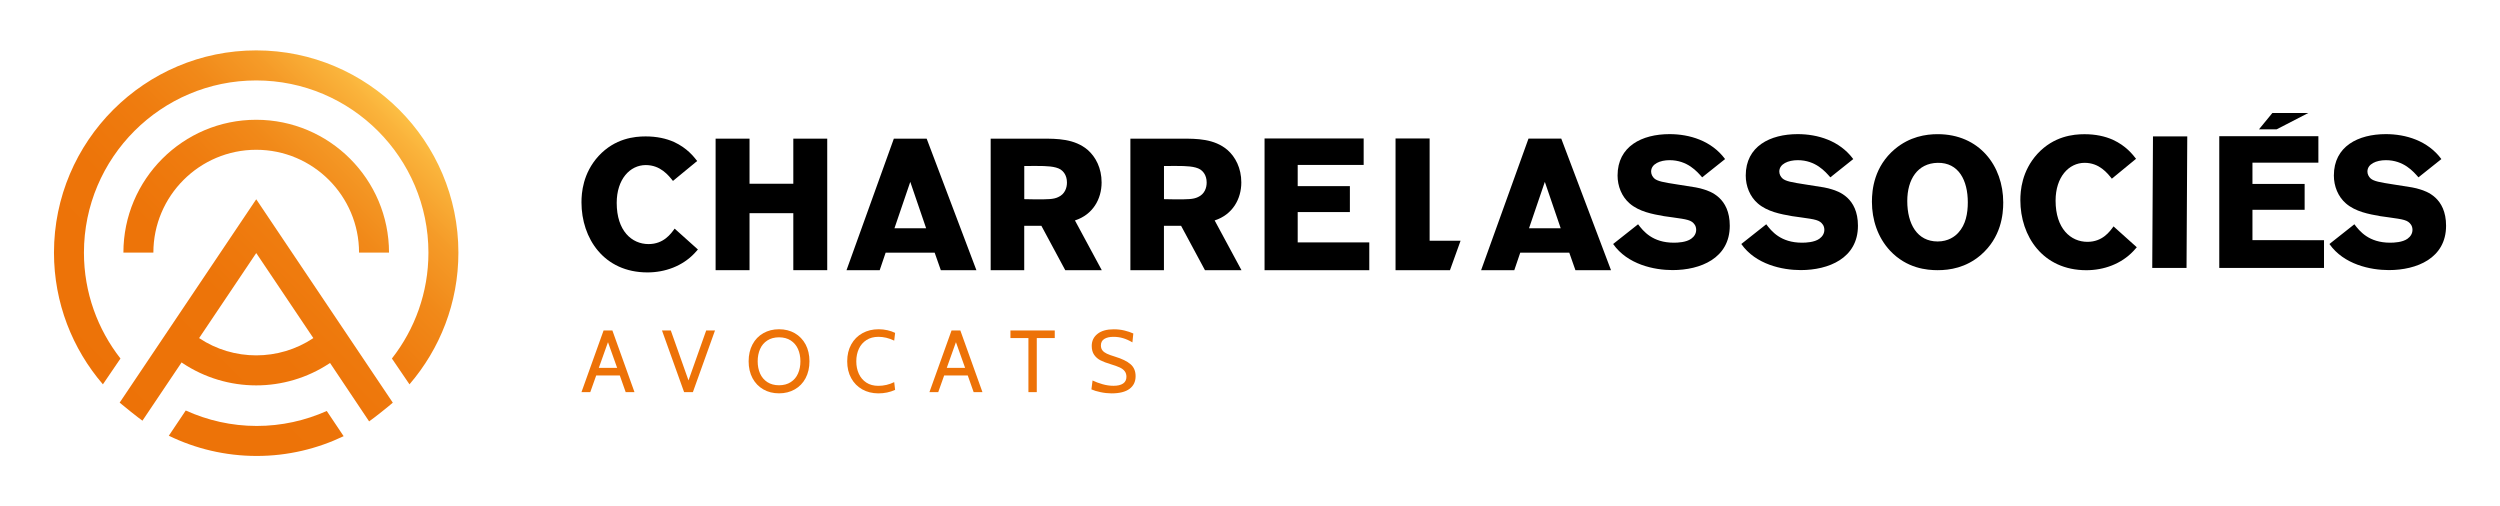 <?xml version="1.0" encoding="utf-8"?>
<!-- Generator: Adobe Illustrator 26.0.3, SVG Export Plug-In . SVG Version: 6.00 Build 0)  -->
<svg version="1.1" id="Calque_1" xmlns="http://www.w3.org/2000/svg" xmlns:xlink="http://www.w3.org/1999/xlink" x="0px" y="0px"
	 viewBox="0 0 613.22 124.19" style="enable-background:new 0 0 613.22 124.19;" xml:space="preserve">
<style type="text/css">
	.st0{fill:#ED7207;}
	.st1{fill:url(#SVGID_1_);}
	.st2{fill:url(#SVGID_00000020397136143850931990000011092475791580868758_);}
	.st3{fill:url(#SVGID_00000013192457563185739130000008780268821909300383_);}
	.st4{fill:url(#SVGID_00000111906197405802953040000005477365457814049929_);}
</style>
<g>
	<path d="M165.07,44.38c-1.1-1.37-3.06-3.89-6.67-3.89c-3.88,0-7.13,3.47-7.13,9.28c0,6.86,3.7,10.1,7.81,10.1
		c3.7,0,5.48-2.51,6.4-3.79l5.71,5.12c-0.27,0.32-0.55,0.64-0.82,0.91c-2.97,3.15-7.22,4.71-11.56,4.71
		c-10.69,0-16.18-8.36-16.18-17.18c0-2.29,0.32-7.13,4.2-11.38c4.02-4.34,8.82-4.8,11.52-4.8c2.74,0,5.03,0.5,6.99,1.37
		c3.25,1.51,4.84,3.61,5.67,4.66L165.07,44.38z"/>
	<path d="M194.59,66.27V52.29h-10.74v13.98h-8.32V34.01h8.32v11.06h10.74V34.01h8.32v32.26H194.59z"/>
	<path d="M227.3,34.01l12.2,32.26h-8.73l-1.51-4.3h-12.02l-1.46,4.3h-8.14l11.61-32.26H227.3z M219.4,55.99h7.77l-3.89-11.38
		L219.4,55.99z"/>
	<path d="M255.68,34.01c3.57,0,7.91,0,11.15,2.79c1.92,1.69,3.38,4.43,3.38,7.95c0,4.07-2.15,7.91-6.54,9.32l6.58,12.2h-8.96
		l-5.85-10.88h-4.21v10.88h-8.23V34.01H255.68z M251.24,40.72v8.13l2.79,0.05c3.02,0,4.39,0,5.53-0.55
		c1.65-0.73,2.15-2.28,2.15-3.57c0-1.92-1.01-2.83-1.55-3.2c-1.28-0.82-3.66-0.87-5.71-0.87H251.24z"/>
	<path d="M289.95,34.01c3.57,0,7.91,0,11.15,2.79c1.92,1.69,3.38,4.43,3.38,7.95c0,4.07-2.15,7.91-6.54,9.32l6.58,12.2h-8.96
		l-5.85-10.88h-4.21v10.88h-8.23V34.01H289.95z M285.51,40.72v8.13l2.79,0.05c3.02,0,4.39,0,5.53-0.55
		c1.65-0.73,2.15-2.28,2.15-3.57c0-1.92-1.01-2.83-1.55-3.2c-1.28-0.82-3.66-0.87-5.71-0.87H285.51z"/>
	<path d="M335.87,59.46v6.81h-25.69V33.96h24.31v6.49h-16.18v5.21h12.8v6.35h-12.8v7.45H335.87z"/>
	<polygon points="350.67,59.05 350.67,33.96 342.31,33.96 342.31,66.27 355.66,66.27 358.26,59.05 	"/>
	<path d="M382.96,34l12.2,32.27h-8.73l-1.51-4.3H372.9l-1.46,4.3h-8.14L374.92,34H382.96z M375.05,55.99h7.77l-3.89-11.38
		L375.05,55.99z"/>
	<path d="M408.15,53.02c-2.83-0.5-6.08-1.1-8.41-3.11c-1.96-1.69-2.97-4.25-2.97-6.86c0-7.18,5.99-10.15,12.75-10.15
		c4.89,0,10.28,1.6,13.62,6.12l-5.62,4.48c-1.24-1.42-3.61-4.21-8-4.21c-2.33,0-4.52,0.92-4.52,2.79c0,0.64,0.32,1.28,0.78,1.69
		c0.78,0.69,2.29,0.96,5.53,1.46c4.84,0.73,5.3,0.82,6.63,1.23c1.46,0.46,6.35,1.96,6.35,8.91c0,8-7.22,10.88-14.03,10.88
		c-4.52,0-11.06-1.37-14.58-6.4l6.12-4.84c1.28,1.69,3.52,4.52,8.77,4.52c1.01,0,3.02-0.09,4.25-0.96c0.78-0.55,1.23-1.32,1.23-2.19
		c0-0.5-0.14-0.96-0.37-1.28c-0.78-1.14-1.83-1.28-5.39-1.78L408.15,53.02z"/>
	<path d="M439.59,53.02c-2.83-0.5-6.08-1.1-8.41-3.11c-1.96-1.69-2.97-4.25-2.97-6.86c0-7.18,5.99-10.15,12.75-10.15
		c4.89,0,10.28,1.6,13.62,6.12l-5.62,4.48c-1.24-1.42-3.61-4.21-8-4.21c-2.33,0-4.52,0.92-4.52,2.79c0,0.64,0.32,1.28,0.78,1.69
		c0.78,0.69,2.29,0.96,5.53,1.46c4.85,0.73,5.3,0.82,6.63,1.23c1.46,0.46,6.35,1.96,6.35,8.91c0,8-7.22,10.88-14.03,10.88
		c-4.52,0-11.06-1.37-14.58-6.4l6.12-4.84c1.28,1.69,3.52,4.52,8.77,4.52c1.01,0,3.02-0.09,4.25-0.96c0.78-0.55,1.23-1.32,1.23-2.19
		c0-0.5-0.14-0.96-0.37-1.28c-0.78-1.14-1.83-1.28-5.39-1.78L439.59,53.02z"/>
	<path d="M491.37,49.68c0,2.92-0.5,8.59-5.57,12.93c-3.61,3.06-7.54,3.66-10.51,3.66c-2.61,0-7.59-0.41-11.7-4.8
		c-3.02-3.25-4.43-7.59-4.43-11.97c0-3.02,0.55-8.64,5.62-12.93c3.66-3.06,7.59-3.66,10.51-3.66
		C485.47,32.91,491.37,40.63,491.37,49.68z M467.83,49.31c0,5.62,2.42,9.92,7.45,9.92c2.6,0,4.25-1.23,5.07-2.15
		c1.83-1.97,2.33-4.75,2.33-7.45c0-5.39-2.24-9.78-7.4-9.69C470.34,40.04,467.83,44.01,467.83,49.31z"/>
	<path d="M518.01,43.83c-1.1-1.37-3.06-3.89-6.67-3.89c-3.88,0-7.13,3.47-7.13,9.28c0,6.86,3.7,10.1,7.81,10.1
		c3.7,0,5.48-2.51,6.4-3.79l5.71,5.12c-0.27,0.32-0.55,0.64-0.82,0.92c-2.97,3.15-7.22,4.71-11.56,4.71
		c-10.69,0-16.18-8.36-16.18-17.18c0-2.28,0.32-7.13,4.2-11.38c4.02-4.34,8.82-4.8,11.52-4.8c2.74,0,5.03,0.5,6.99,1.37
		c3.25,1.51,4.84,3.61,5.67,4.66L518.01,43.83z"/>
	<path d="M536.33,65.72h-8.41l0.18-32.27h8.41L536.33,65.72z"/>
	<path d="M570.05,58.91v6.81h-25.69V33.41h24.31v6.49H552.5v5.21h12.8v6.35h-12.8v7.45H570.05z M558.44,31.72h-4.34l3.29-4.01h8.82
		L558.44,31.72z"/>
	<path d="M583.85,53.02c-2.83-0.5-6.08-1.1-8.41-3.11c-1.96-1.69-2.97-4.25-2.97-6.86c0-7.18,5.99-10.15,12.75-10.15
		c4.89,0,10.28,1.6,13.62,6.12l-5.62,4.48c-1.24-1.42-3.61-4.21-8-4.21c-2.33,0-4.52,0.92-4.52,2.79c0,0.64,0.32,1.28,0.78,1.69
		c0.78,0.69,2.29,0.96,5.53,1.46c4.85,0.73,5.3,0.82,6.63,1.23c1.46,0.46,6.35,1.96,6.35,8.91c0,8-7.22,10.88-14.03,10.88
		c-4.52,0-11.06-1.37-14.58-6.4l6.12-4.84c1.28,1.69,3.52,4.52,8.77,4.52c1.01,0,3.02-0.09,4.25-0.96c0.78-0.55,1.23-1.32,1.23-2.19
		c0-0.5-0.14-0.96-0.37-1.28c-0.78-1.14-1.83-1.28-5.39-1.78L583.85,53.02z"/>
</g>
<g>
	<path class="st0" d="M152.03,92.1h-5.79l-1.45,4.08h-2.16l5.42-15.12h2.16l5.42,15.12h-2.16L152.03,92.1z M151.38,90.24l-2.25-6.31
		l-2.25,6.31H151.38z"/>
	<path class="st0" d="M175.38,81.06l-5.42,15.12h-2.16l-5.42-15.12h2.16l4.34,12.25l4.34-12.25H175.38z"/>
	<path class="st0" d="M187.23,95.51c-1.13-0.65-2.01-1.57-2.65-2.75c-0.63-1.19-0.95-2.57-0.95-4.14c0-1.57,0.32-2.95,0.95-4.14
		c0.63-1.19,1.52-2.11,2.65-2.75c1.13-0.65,2.42-0.97,3.86-0.97c1.44,0,2.73,0.32,3.86,0.97c1.13,0.65,2.01,1.57,2.65,2.75
		c0.63,1.19,0.95,2.57,0.95,4.14c0,1.57-0.32,2.95-0.95,4.14c-0.63,1.19-1.52,2.11-2.65,2.75c-1.13,0.65-2.42,0.97-3.86,0.97
		C189.64,96.48,188.36,96.16,187.23,95.51z M193.96,93.73c0.79-0.51,1.39-1.21,1.78-2.1c0.4-0.89,0.59-1.89,0.59-3.01
		s-0.2-2.13-0.59-3.01c-0.4-0.89-0.99-1.58-1.78-2.1c-0.79-0.51-1.75-0.77-2.87-0.77c-1.12,0-2.08,0.26-2.87,0.77
		s-1.39,1.21-1.78,2.1s-0.59,1.89-0.59,3.01s0.2,2.13,0.59,3.01s0.99,1.58,1.78,2.1c0.79,0.51,1.75,0.77,2.87,0.77
		C192.21,94.5,193.17,94.24,193.96,93.73z"/>
	<path class="st0" d="M211.5,95.51c-1.15-0.65-2.06-1.57-2.71-2.75c-0.66-1.19-0.98-2.57-0.98-4.14c0-1.57,0.33-2.95,0.99-4.14
		c0.66-1.19,1.58-2.11,2.74-2.75c1.17-0.65,2.49-0.97,3.98-0.97c0.73,0,1.45,0.08,2.16,0.24c0.71,0.16,1.33,0.38,1.88,0.65
		l-0.22,1.9c-1.3-0.62-2.58-0.93-3.85-0.93c-1.15,0-2.14,0.26-2.96,0.79c-0.82,0.53-1.44,1.24-1.86,2.15
		c-0.42,0.91-0.63,1.93-0.63,3.07c0,1.14,0.21,2.16,0.63,3.07c0.42,0.91,1.03,1.62,1.84,2.15s1.79,0.79,2.94,0.79
		c1.35,0,2.65-0.3,3.89-0.91l0.22,1.9c-1.25,0.58-2.63,0.86-4.13,0.86C213.96,96.48,212.65,96.16,211.5,95.51z"/>
	<path class="st0" d="M237.38,92.1h-5.79l-1.45,4.08h-2.16l5.42-15.12h2.16l5.42,15.12h-2.16L237.38,92.1z M236.73,90.24l-2.25-6.31
		l-2.25,6.31H236.73z"/>
	<path class="st0" d="M252.26,82.92h-4.41v-1.86h10.87v1.86h-4.41v13.26h-2.05V82.92z"/>
	<path class="st0" d="M269.94,96.19c-0.92-0.19-1.66-0.42-2.23-0.68l0.28-2.18c0.72,0.35,1.53,0.65,2.44,0.91
		c0.91,0.26,1.81,0.39,2.7,0.39c1.01,0,1.79-0.18,2.34-0.55c0.55-0.37,0.83-0.92,0.83-1.65c0-0.55-0.14-1-0.42-1.37
		c-0.28-0.37-0.69-0.68-1.23-0.93s-1.29-0.52-2.26-0.81c-0.98-0.29-1.79-0.6-2.44-0.93c-0.65-0.33-1.17-0.78-1.57-1.36
		c-0.4-0.58-0.59-1.3-0.59-2.18c0-1.22,0.47-2.21,1.42-2.96c0.94-0.75,2.27-1.12,3.99-1.12c0.92,0,1.8,0.1,2.62,0.3
		s1.55,0.45,2.17,0.73l-0.22,2.18c-0.81-0.48-1.58-0.82-2.33-1.04c-0.75-0.22-1.53-0.32-2.33-0.32c-0.94,0-1.68,0.17-2.24,0.52
		s-0.83,0.88-0.83,1.6c0,0.49,0.13,0.89,0.38,1.21s0.62,0.59,1.09,0.81c0.47,0.22,1.14,0.46,1.99,0.72c1.7,0.52,2.97,1.13,3.8,1.85
		c0.83,0.71,1.25,1.7,1.25,2.95c0,1.33-0.5,2.36-1.49,3.1c-0.99,0.74-2.46,1.11-4.41,1.11C271.76,96.48,270.86,96.39,269.94,96.19z"
		/>
</g>
<g>
	<g>
		
			<linearGradient id="SVGID_1_" gradientUnits="userSpaceOnUse" x1="123.733" y1="-27.459" x2="13.345" y2="-27.459" gradientTransform="matrix(0.707 -0.707 0.707 0.707 55.64 151.95)">
			<stop  offset="0" style="stop-color:#FFCE50"/>
			<stop  offset="0.087" style="stop-color:#FAB33B"/>
			<stop  offset="0.191" style="stop-color:#F59B28"/>
			<stop  offset="0.308" style="stop-color:#F18919"/>
			<stop  offset="0.447" style="stop-color:#EF7C0F"/>
			<stop  offset="0.627" style="stop-color:#ED7409"/>
			<stop  offset="1" style="stop-color:#ED7207"/>
		</linearGradient>
		<path class="st1" d="M62.98,104.48c-6.21,0-12.1-1.38-17.42-3.79l-4.15,6.19c6.53,3.17,13.84,4.96,21.57,4.96
			c7.63,0,14.84-1.76,21.31-4.85l-4.14-6.18C74.89,103.15,69.09,104.48,62.98,104.48z"/>
		
			<linearGradient id="SVGID_00000144311938293150959110000000992638188538788017_" gradientUnits="userSpaceOnUse" x1="123.733" y1="-38.304" x2="13.345" y2="-38.304" gradientTransform="matrix(0.707 -0.707 0.707 0.707 55.64 151.95)">
			<stop  offset="0" style="stop-color:#FFCE50"/>
			<stop  offset="0.087" style="stop-color:#FAB33B"/>
			<stop  offset="0.191" style="stop-color:#F59B28"/>
			<stop  offset="0.308" style="stop-color:#F18919"/>
			<stop  offset="0.447" style="stop-color:#EF7C0F"/>
			<stop  offset="0.627" style="stop-color:#ED7409"/>
			<stop  offset="1" style="stop-color:#ED7207"/>
		</linearGradient>
		<path style="fill:url(#SVGID_00000144311938293150959110000000992638188538788017_);" d="M62.85,48.88l-33.5,49.88
			c0.54,0.49,4.68,3.81,5.59,4.43l9.56-14.23l0.04-0.07l0.2,0.15c5.46,3.65,11.78,5.49,18.11,5.49c6.25,0,12.49-1.8,17.91-5.37
			c0,0,0.19-0.12,0.2-0.12l9.58,14.32c1.05-0.71,4.92-3.78,5.81-4.59L62.85,48.88z M48.84,82.93l11.01-16.39l3-4.47l2.44,3.63
			l11.57,17.23C68.41,88.58,57.29,88.58,48.84,82.93z"/>
		
			<linearGradient id="SVGID_00000136388453534714660310000018396588890755165064_" gradientUnits="userSpaceOnUse" x1="123.733" y1="-63.295" x2="13.345" y2="-63.295" gradientTransform="matrix(0.707 -0.707 0.707 0.707 55.64 151.95)">
			<stop  offset="0" style="stop-color:#FFCE50"/>
			<stop  offset="0.087" style="stop-color:#FAB33B"/>
			<stop  offset="0.191" style="stop-color:#F59B28"/>
			<stop  offset="0.308" style="stop-color:#F18919"/>
			<stop  offset="0.447" style="stop-color:#EF7C0F"/>
			<stop  offset="0.627" style="stop-color:#ED7409"/>
			<stop  offset="1" style="stop-color:#ED7207"/>
		</linearGradient>
		<path style="fill:url(#SVGID_00000136388453534714660310000018396588890755165064_);" d="M62.85,36.74
			c13.91,0,25.22,11.31,25.22,25.22h7.35c0-17.96-14.61-32.58-32.58-32.58S30.27,44,30.27,61.96h7.35
			C37.63,48.06,48.94,36.74,62.85,36.74z"/>
		
			<linearGradient id="SVGID_00000111173888646872435250000002566365292944753818_" gradientUnits="userSpaceOnUse" x1="123.733" y1="-58.609" x2="13.345" y2="-58.609" gradientTransform="matrix(0.707 -0.707 0.707 0.707 55.64 151.95)">
			<stop  offset="0" style="stop-color:#FFCE50"/>
			<stop  offset="0.087" style="stop-color:#FAB33B"/>
			<stop  offset="0.191" style="stop-color:#F59B28"/>
			<stop  offset="0.308" style="stop-color:#F18919"/>
			<stop  offset="0.447" style="stop-color:#EF7C0F"/>
			<stop  offset="0.627" style="stop-color:#ED7409"/>
			<stop  offset="1" style="stop-color:#ED7207"/>
		</linearGradient>
		<path style="fill:url(#SVGID_00000111173888646872435250000002566365292944753818_);" d="M62.85,12.36
			c-27.35,0-49.61,22.25-49.61,49.61c0,12.33,4.53,23.61,12,32.3l4.31-6.33c-5.6-7.17-8.96-16.18-8.96-25.96
			c0-23.3,18.95-42.25,42.25-42.25s42.25,18.95,42.25,42.25c0,9.78-3.35,18.79-8.96,25.96l4.31,6.33c7.47-8.69,12-19.97,12-32.3
			C112.45,34.61,90.2,12.36,62.85,12.36z"/>
	</g>
</g>
</svg>
